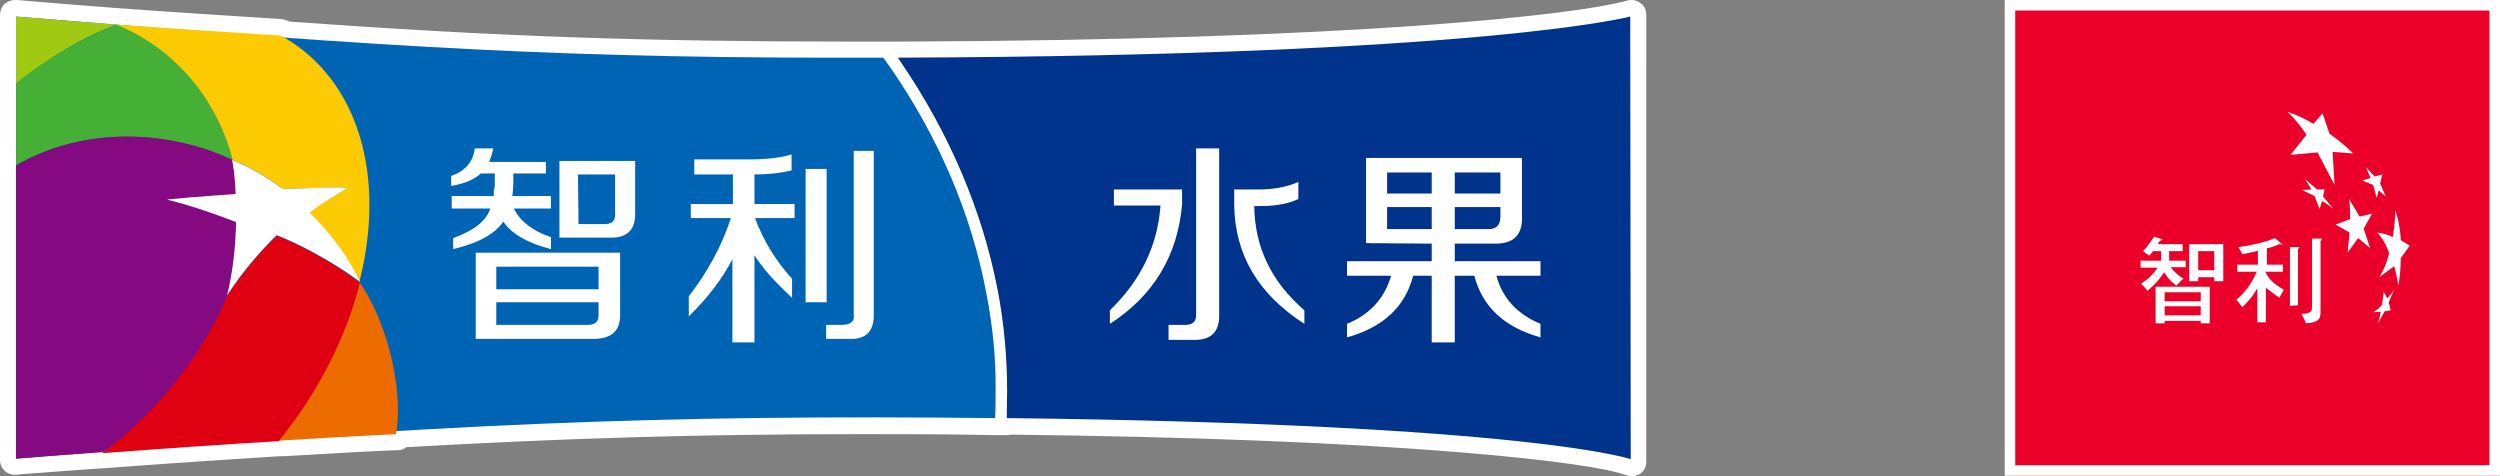 <?xml version="1.0" encoding="UTF-8" standalone="no"?>
<!-- Generator: Adobe Illustrator 28.0.0, SVG Export Plug-In . SVG Version: 6.00 Build 0)  -->

<svg
   version="1.1"
   id="图层_1"
   x="0px"
   y="0px"
   viewBox="0 0 498.7 95"
   xml:space="preserve"
   sodipodi:docname="logo-asoex-20230831.svg"
   width="498.7"
   height="95"
   inkscape:version="1.2.2 (b0a84865, 2022-12-01)"
   xmlns:inkscape="http://www.inkscape.org/namespaces/inkscape"
   xmlns:sodipodi="http://sodipodi.sourceforge.net/DTD/sodipodi-0.dtd"
   xmlns:xlink="http://www.w3.org/1999/xlink"
   xmlns="http://www.w3.org/2000/svg"
   xmlns:svg="http://www.w3.org/2000/svg"><rect x="0" y="0" width="498.7" height="95" fill="#808080" stroke="none"/><defs
   id="defs143" /><sodipodi:namedview
   id="namedview141"
   pagecolor="#ffffff"
   bordercolor="#000000"
   borderopacity="0.25"
   inkscape:showpageshadow="2"
   inkscape:pageopacity="0.0"
   inkscape:pagecheckerboard="0"
   inkscape:deskcolor="#d1d1d1"
   showgrid="false"
   inkscape:zoom="2.396"
   inkscape:cx="257.30384"
   inkscape:cy="56.96995"
   inkscape:window-width="1624"
   inkscape:window-height="667"
   inkscape:window-x="0"
   inkscape:window-y="43"
   inkscape:window-maximized="0"
   inkscape:current-layer="图层_1" />
<style
   type="text/css"
   id="style2">
	.st0{fill:#FFFFFF;}
	.st1{fill:#00348C;}
	.st2{fill:#0064B4;}
	.st3{fill:#A0C912;}
	.st4{clip-path:url(#SVGID_00000041992150787564351680000001844137646318783384_);fill:#ED7100;}
	.st5{fill:#ED6C00;}
	.st6{fill:#45B035;}
	.st7{fill:#DF0011;}
	.st8{fill:#850980;}
	.st9{fill:#FCCA00;}
	.st10{fill:#EA0029;}
</style>

<g
   id="g372"><g
     id="g76">
	<g
   id="g22">
		<g
   id="g20">
			<g
   id="g8">
				<path
   class="st0"
   d="m 178.9,11.5 c 0.2,0.3 0.2,0.3 0,0 h -2.6 c 0.5,0.7 0.5,0.7 0,0 C 130.5,11.6 100.2,10.6 56.7,7.5 56.5,7.4 56.2,7.2 55.9,7.1 45.2,6.4 34.3,5.7 23.2,4.9 v 0 C 16.4,4.4 10.1,3.9 3.3,3.3 v 13.3 0 16.4 0 58.5 0 0 c 0.3,0 0.5,0 0.8,-0.1 5.4,-0.4 11.1,-0.9 16.4,-1.3 v 0 c 12,-0.9 23.4,-1.7 35.2,-2.4 0.1,-0.1 0.2,-0.2 0.2,-0.3 v 0 c -0.1,0.1 -0.2,0.2 -0.2,0.3 2.6,-0.2 5.3,-0.3 7.9,-0.5 -2.6,0.1 -5.2,0.3 -7.9,0.5 7.9,-0.5 15.7,-0.9 23.5,-1.3 v 0 0 c 0,-0.2 0.1,-0.3 0.1,-0.5 42.2,-2.5 75.4,-3 119.4,-2.5 v 0 h 2.1 c 0.1,-1.8 0.1,-1.8 0,-0.1 104.5,1.2 124.5,8.2 124.5,8.2 V 3.3 c -0.1,0 -29.4,7.8 -146.4,8.2 z M 23.3,5 v 0 0 z"
   id="path4" />
				<path
   class="st0"
   d="m 3.2,93.1 c -0.1,0 -0.2,0 -0.3,0 C 2.2,93 1.7,92.4 1.7,91.7 V 3.4 C 1.7,3 1.9,2.6 2.2,2.3 2.5,2 2.9,1.8 3.4,1.9 10.3,2.5 16.6,3 23.3,3.5 34.1,4.2 45.2,5 56.1,5.6 c 0.2,0 0.4,0.1 0.6,0.2 0.2,0.1 0.3,0.2 0.5,0.3 43.5,3.1 73.5,4.1 118.9,4 0.1,0 0.1,0 0.2,0 h 2.6 0.1 c 92.1,-0.3 135.7,-5.5 145.7,-8.2 0.4,-0.1 0.9,0 1.3,0.3 0.4,0.3 0.6,0.7 0.6,1.2 v 88.2 c 0,0.5 -0.2,0.9 -0.6,1.2 -0.4,0.3 -0.9,0.3 -1.3,0.2 -7,-2.4 -41.8,-7.1 -123.5,-8.1 -0.2,0.1 -0.3,0.1 -0.5,0.1 h -1.9 c -0.1,0 -0.1,0 -0.2,0 -46.5,-0.5 -78.6,0.2 -118.3,2.5 0,0.1 -0.1,0.1 -0.1,0.1 -0.2,0.2 -0.6,0.4 -1,0.4 -5.3,0.3 -10.4,0.5 -15.5,0.8 H 63.6 L 62,89 c -1.8,0.1 -3.6,0.2 -5.4,0.3 -0.3,0 -0.6,0 -0.9,0.1 v 0 c 0,0 0,0 -0.1,0 -10.7,0.6 -21.9,1.4 -35,2.4 h -0.1 l -4.2,0.3 c -4,0.3 -8.2,0.6 -12.2,0.9 l -0.9,0.1 c 0.1,0 0.1,0 0,0 z M 4.7,4.9 v 85 C 8.4,89.6 12.3,89.3 16.1,89 l 4.1,-0.3 h 0.1 c 13,-1 24,-1.7 34.6,-2.4 0.5,-0.4 1.2,-0.5 1.8,-0.1 0.5,0 0.9,-0.1 1.4,-0.1 6.4,-0.4 13.1,-0.7 20,-1.1 0.3,-0.3 0.6,-0.5 1.1,-0.6 40.2,-2.3 72.5,-3 119.3,-2.5 h 0.1 0.8 c 0.1,-0.9 0.5,-1.4 1.5,-1.4 0.9,0 1.2,0.5 1.3,1.3 86.7,1.1 114.6,6.1 121.6,7.8 V 5.2 c -7.9,1.6 -43,7.5 -143.8,7.8 -0.2,0.1 -0.8,0.4 -1.5,0 H 178 c -0.2,0.3 -0.6,0.5 -1,0.5 -0.6,0.1 -0.9,-0.1 -1.2,-0.5 C 130.4,13.1 100.4,12.1 56.9,9 56.7,9 56.4,8.9 56.2,8.8 56.1,8.7 55.9,8.6 55.8,8.5 45,7.9 34.2,7.1 23.7,6.4 23.4,6.5 23.1,6.4 22.9,6.3 16.7,5.9 10.9,5.4 4.7,4.9 Z"
   id="path6" />
			</g>
			<g
   id="g18">
				<g
   id="g12">
					<path
   class="st0"
   d="m 325.5,93.5 c -0.2,0 -0.3,0 -0.5,-0.1 l -0.4,-0.1 c -6.8,-2.4 -41.4,-7.1 -123.2,-8.1 -0.2,0.1 -0.3,0.1 -0.5,0.1 h -2.4 c -9.7,-0.1 -18.4,-0.2 -26.7,-0.2 -32.7,0 -59.2,0.8 -91.3,2.6 -0.3,0.3 -0.6,0.5 -1.1,0.6 h -0.3 c -5.2,0.3 -10.5,0.5 -15.5,0.8 H 63.5 L 62,89.2 c -1.8,0.1 -3.5,0.2 -5.3,0.3 l -1.1,0.1 C 45,90.3 33.9,91 20.7,92 h -0.1 l -4.3,0.3 c -4,0.3 -8.2,0.6 -12.1,0.9 L 3.3,93.3 H 3.2 c -0.1,0 -0.1,0 -0.2,0 v 0 C 2.2,93.3 1.5,92.6 1.5,91.8 V 3 C 1.5,2.6 1.7,2.2 2,1.9 2.3,1.6 2.6,1.5 3,1.5 h 0.1 0.3 c 6.9,0.6 13.2,1.1 19.9,1.6 10.8,0.8 21.9,1.5 32.9,2.2 h 0.1 c 0.2,0 0.4,0.1 0.6,0.2 0,0 0.3,0.2 0.5,0.3 41.6,2.9 71.2,4 113,4 1.7,0 3.4,0 5.2,0 0.1,0 0.1,0 0.2,0 h 3.3 C 271.4,9.5 314.8,4.3 324.7,1.6 l 0.4,-0.1 c 0.1,0 0.3,0 0.4,0 0.3,0 0.6,0.1 0.9,0.3 0.4,0.3 0.6,0.7 0.6,1.2 v 89 c 0,0.5 -0.2,0.9 -0.6,1.2 -0.3,0.2 -0.6,0.3 -0.9,0.3 z M 5,89.7 c 3.6,-0.3 7.3,-0.6 11,-0.8 l 4.3,-0.3 c 12.9,-1 23.9,-1.7 34.5,-2.4 0.2,-0.1 0.4,-0.2 0.7,-0.2 0.1,0 0.1,0 0.2,0 0.2,0 0.5,0.1 0.7,0.2 l 1.8,-0.1 c 6.4,-0.4 13,-0.7 19.7,-1.1 0.3,-0.3 0.6,-0.5 1.1,-0.6 h 0.2 c 32.8,-1.9 59.6,-2.7 92.8,-2.7 8.3,0 16.9,0 26.5,0.1 h 0.2 0.5 c 0,-0.1 0.1,-0.2 0.1,-0.2 0.3,-0.8 1,-1.1 1.6,-1.1 h 0.1 c 0.8,0 1.4,0.5 1.6,1.3 74.6,0.9 110.1,5 121,7.6 V 5.5 c -8,1.6 -43.8,7.4 -143.4,7.8 -0.3,0.1 -0.6,0.2 -0.9,0.2 -0.2,0 -0.5,0 -0.9,-0.2 H 178 c -0.2,0.3 -0.6,0.5 -1,0.5 h -0.2 c -0.1,0 -0.1,0 -0.2,0 -0.4,0 -0.8,-0.2 -1.2,-0.5 v 0 c -1.8,0 -3.6,0 -5.4,0 -41.9,0 -71.5,-1.1 -113.5,-4 h -0.1 c -0.2,0 -0.5,-0.1 -0.7,-0.2 0,0 -0.3,-0.2 -0.4,-0.3 -10.7,-0.6 -21.5,-1.4 -32,-2.1 -0.1,0 -0.1,0 -0.2,0 -0.1,0 -0.2,0 -0.4,0 C 16.9,6.2 11.2,5.7 5,5.2 Z"
   id="path10" />
				</g>
				<g
   id="g16">
					<path
   class="st0"
   d="m 325.5,2.9 v 89 l -0.4,-0.1 c -6.9,-2.4 -41.8,-7.2 -124.2,-8.2 v 0.1 h -2.4 c -9.4,-0.1 -18.3,-0.2 -26.7,-0.2 -33.4,0 -60.4,0.8 -92.4,2.7 0,0.1 0,0.2 0,0.3 v 0.2 H 79.1 C 73.8,87 68.6,87.2 63.5,87.5 v 0 L 62,87.7 c -1.8,0.1 -3.6,0.2 -5.3,0.3 -0.3,0 -0.6,0 -0.9,0.1 v 0 h -0.1 c -10.8,0.6 -21.9,1.4 -35.1,2.4 h -0.1 l -4.2,0.3 c -4,0.3 -8.2,0.6 -12.2,0.9 l -0.9,0.1 v 0 H 2.9 V 3 h 0.3 c 6.9,0.6 13.2,1.1 19.9,1.6 10.9,0.8 22,1.5 33,2.2 h 0.1 0.1 c 0.2,0.1 0.5,0.3 0.7,0.4 41.8,3 71.1,4 113.5,4 1.8,0 3.6,0 5.4,0 v 0 h 3.3 C 271.6,10.9 315.1,5.7 325.2,3 l 0.3,-0.1 M 3.5,91.3 h 0.4 c 4,-0.3 8.2,-0.6 12.2,-0.9 l 4.3,-0.3 c 13.2,-1 24.3,-1.8 35.1,-2.4 l 0.2,-0.2 0.2,0.2 c 0.8,0 1.5,-0.1 2.3,-0.1 6.7,-0.4 13.6,-0.8 20.7,-1.1 v 0 0 -0.1 L 79,86 h 0.2 c 32.1,-1.9 59.2,-2.7 92.7,-2.7 8.4,0 17.1,0.1 26.5,0.1 h 0.2 1.8 c 0,-0.1 0,-0.2 0,-0.3 0,-0.5 0,-0.8 0,-0.8 v 0 c 0,-0.2 0.1,-0.3 0.2,-0.3 0,0 0,0 0.1,0 0.2,0 0.2,0 0.3,0.3 v 0 c 0,0 0,0.3 0,0.8 0,0.1 0,0.1 0,0.2 81,0.9 116.2,5.6 123.9,8.1 V 3.7 c -10.8,2.7 -54.2,7.8 -145.4,8.1 0,0.1 -0.1,0.1 -0.1,0.2 -0.1,0 -0.1,0.1 -0.2,0.1 -0.1,0 -0.2,-0.1 -0.3,-0.2 H 177 v 0.1 0 c 0.1,0.2 0.1,0.2 0,0.3 l -0.1,0.2 h -0.2 c 0,0 0,0 -0.1,0 -0.1,0 -0.1,0 -0.2,-0.1 v 0 c 0,0 -0.1,-0.1 -0.2,-0.3 0,0 0,-0.1 -0.1,-0.1 v 0 C 174,12 172,12 170,12 127.7,12 98.4,10.9 56.6,8 H 56.5 56.4 C 56.2,7.9 55.9,7.7 55.7,7.6 45.1,6.7 34.1,6 23.4,5.2 L 23.3,5 v 0 0 l 0.1,0.2 v 0 0 0 0 0 0 0 c -0.1,0 -0.2,0 -0.3,0 C 16.5,4.7 10.2,4.2 3.5,3.7 v 87.6 m -0.3,0 v 0 0 M 325.5,0 c -0.3,0 -0.5,0 -0.8,0.1 l -0.4,0.1 C 314.3,2.9 271.1,8 179,8.3 h -3.3 v 0 c -0.1,0 -0.2,0 -0.3,0 -1.7,0 -3.4,0 -5.1,0 -41.7,0 -71.2,-1 -112.6,-4 L 57.6,4.2 H 57.5 C 57.1,4 56.7,3.9 56.2,3.8 H 56.1 C 45.1,3.1 34,2.4 23.2,1.6 16.6,1.1 10.2,0.6 3.4,0 H 3.1 C 3,0 2.9,0 2.9,0 2.2,0 1.5,0.3 0.9,0.8 0.3,1.4 0,2.2 0,3 v 88.8 c 0,1.6 1.3,2.9 2.9,2.9 0.1,0 0.2,0 0.2,0 0.1,0 0.2,0 0.2,0 L 4.2,94.6 C 8.1,94.3 12.3,94 16.3,93.7 h 0.1 l 4.2,-0.3 c 0.1,0 0.1,0 0.2,0 13.1,-1 24.2,-1.7 35,-2.4 h 0.1 0.1 v 0 h 0.8 c 1.8,-0.1 3.6,-0.2 5.3,-0.3 l 1.5,-0.1 c 0.1,0 0.1,0 0.2,0 5,-0.3 10.2,-0.6 15.4,-0.8 v 0 h 0.3 c 0.6,0 1.2,-0.3 1.6,-0.6 31.9,-1.8 58.2,-2.6 90.7,-2.6 8.3,0 17,0 26.7,0.2 v 0 0 h 2.4 c 0.2,0 0.5,0 0.7,-0.1 35.5,0.4 66.3,1.6 89.4,3.5 19.5,1.6 29.9,3.3 33.1,4.5 l 0.4,0.1 c 0.3,0.1 0.6,0.2 1,0.2 0.6,0 1.2,-0.2 1.7,-0.5 0.8,-0.6 1.2,-1.4 1.2,-2.4 V 2.9 C 328.4,2 328,1.1 327.2,0.6 326.7,0.2 326.1,0 325.5,0 Z M 6.5,88.1 V 6.8 c 5.5,0.5 10.7,0.9 16.3,1.3 0.2,0.1 0.4,0.1 0.7,0.1 0.1,0 0.2,0 0.2,0 10.3,0.7 20.9,1.4 31.3,2.1 0,0 0,0 0.1,0 h 0.1 c 0.4,0.2 0.8,0.4 1.3,0.4 h 0.1 c 42,3 71.6,4 113.6,4 1.6,0 3.2,0 4.8,0 0.6,0.4 1.2,0.5 1.7,0.5 0.1,0 0.2,0 0.3,0 h 0.2 c 0.4,0 0.8,-0.2 1.2,-0.4 0.3,0.1 0.5,0.1 0.7,0.1 0.4,0 0.8,-0.1 1.2,-0.2 40,-0.2 74.3,-1.2 102.2,-3.2 17.1,-1.2 31.3,-2.7 39.5,-4.3 v 80 C 309.2,84.6 273.8,80.9 203.4,80 c -0.5,-0.8 -1.4,-1.2 -2.5,-1.3 -0.1,0 -0.1,0 -0.2,0 -1,0 -2,0.4 -2.6,1.4 C 188.7,80 180.1,80 171.9,80 138.7,80 111.8,80.8 79,82.7 h -0.2 c -0.6,0 -1.1,0.2 -1.6,0.6 -6.6,0.3 -13,0.7 -19.2,1 -0.5,0 -1,0.1 -1.4,0.1 -0.3,-0.1 -0.6,-0.1 -0.9,-0.1 -0.1,0 -0.2,0 -0.3,0 -0.3,0 -0.6,0.1 -0.9,0.3 C 44,85.2 33.1,86 20.3,86.9 L 16,87.2 v 0 c -3.2,0.4 -6.4,0.7 -9.5,0.9 z"
   id="path14" />
				</g>
			</g>
		</g>
	</g>
	<g
   id="g74">
		<g
   id="g60">
			<path
   class="st1"
   d="m 325.2,3.3 c 0,0 -29.3,7.8 -146.1,8.2 0.2,0.3 0.4,0.6 0.6,0.9 v 0 c 9.6,14.1 16.2,29.4 19.3,45.4 1.3,6.7 1.9,13.5 1.9,20.4 0,1.7 -0.1,3.5 -0.1,5.2 104.5,1.2 124.5,8.2 124.5,8.2 z"
   id="path24" />
			<path
   class="st2"
   d="m 196.7,58.2 c -3,-15.7 -9.5,-30.8 -19,-44.6 -0.5,-0.7 -1,-1.4 -1.5,-2.1 C 114.1,11.7 80.1,9.7 3.2,3.3 v 88.2 c 86.2,-7.1 128.4,-8.8 195.3,-8.1 0.1,-1.8 0.1,-3.6 0.1,-5.3 0.1,-6.7 -0.6,-13.3 -1.9,-19.9"
   id="path26" />
			<path
   class="st0"
   d="m 200.8,78.2 c 0,-6.9 -0.7,-13.7 -1.9,-20.4 -3.1,-16 -9.7,-31.3 -19.3,-45.4 -0.2,-0.3 -0.4,-0.6 -0.6,-0.9 h -2.6 c 0.5,0.7 1,1.4 1.5,2.1 9.4,13.8 16,28.9 19,44.6 1.3,6.6 1.9,13.2 1.9,20 0,1.8 -0.1,3.5 -0.1,5.3 h 2.1 c -0.1,-1.7 0,-3.5 0,-5.3"
   id="path28" />
			<path
   class="st3"
   d="M 3.2,3.3 V 16.7 C 9.9,11.4 16.7,7.3 23.4,4.9 16.6,4.4 10.2,3.9 3.2,3.3"
   id="path30" />
			<g
   id="g46">
				<g
   id="g44">
					<g
   id="g42">
						<g
   id="g40">
							<defs
   id="defs33">
								<path
   id="SVGID_1_"
   d="m 55.5,87.9 v 0 C 63.4,87.4 71.2,87 79,86.6 v 0 C 71.3,87 63.4,87.4 55.5,87.9" />
							</defs>
							<clipPath
   id="SVGID_00000172410275067663562630000002292498508731102862_">
								<use
   xlink:href="#SVGID_1_"
   style="overflow:visible"
   id="use35" />
							</clipPath>
							
								<rect
   x="-63.6"
   y="231.7"
   style="fill:#ed7100"
   width="64.4"
   height="3.5"
   clip-path="url(#SVGID_00000172410275067663562630000002292498508731102862_)"
   id="rect38" />
						</g>
					</g>
				</g>
			</g>
			<path
   class="st5"
   d="M 71.7,56.3 C 69,67 63.5,78 55.5,87.9 63.4,87.4 71.2,87 79,86.6 80.7,76.7 76.5,62.9 71.7,56.3"
   id="path48" />
			<path
   class="st6"
   d="m 41.8,30.1 c 1.6,0.6 3.1,1.2 4.6,1.9 C 44.9,26.3 42.4,21.2 38.7,16.3 33,8.9 23.7,5 23.5,4.9 16.8,7.4 9.7,11.4 3.2,16.6 V 33 c 10.7,-6.2 24.7,-7.7 38.6,-2.9"
   id="path50" />
			<path
   class="st7"
   d="M 55.2,47 55,47.2 c -3.1,3 -6.7,7.2 -9.7,11.8 0,0 -6.8,17.7 -25,31.4 12,-0.9 23.5,-1.7 35.3,-2.4 8,-9.9 13.5,-20.9 16.2,-31.6 C 66.4,52.3 59.7,48.8 55.2,47"
   id="path52" />
			<path
   class="st8"
   d="m 33.4,39.8 c 4.8,-0.4 13.7,-1.1 13.7,-1.1 -0.2,-3.8 -0.6,-6.2 -0.7,-6.8 v 0 C 44.9,31.2 43.4,30.6 41.8,30 27.9,25.3 13.9,26.8 3.2,33 V 91.5 C 8.8,91 14.9,90.6 20.4,90.2 33.3,81.1 41.9,67.6 45.4,58.7 46.6,53.5 47,48.3 47.1,44.2 41.4,42.1 37.3,40.8 33.4,39.8"
   id="path54" />
			<path
   class="st9"
   d="m 69.2,37.5 c -1.9,1.2 -5,2.9 -7.5,4.9 2.9,3.1 6.9,7.4 10,13.8 C 76,39.2 73.4,22.8 63.2,12.5 61,10.3 58.6,8.5 56,7.1 45.2,6.4 34.3,5.7 23.2,4.9 c 5.8,2.4 11,6.1 15.3,11.3 3.8,4.7 6.4,10 7.9,15.7 v 0 c 1.7,0.7 6,2.7 10,5.8 4.9,-0.1 10.1,-0.4 12.8,-0.2"
   id="path56" />
			<path
   class="st0"
   d="m 47.1,44.3 c -0.1,4.2 -0.5,9.4 -1.8,14.6 3,-4.6 6.6,-8.8 9.7,-11.8 l 0.2,-0.2 c 4.6,1.8 11.2,5.3 16.6,9.3 -3,-6.4 -7.1,-10.8 -10,-13.8 2.5,-2 5.6,-3.7 7.5,-4.9 -2.8,-0.3 -8,0.1 -12.9,0.2 -4.1,-3.1 -8.3,-5.1 -10.1,-5.8 0.1,0.6 0.6,3 0.7,6.8 0,0 -8.9,0.6 -13.7,1.1 4,1 8.1,2.3 13.8,4.5"
   id="path58" />
		</g>
		<g
   id="g66">
			<path
   class="st0"
   d="m 109.9,49.7 c -4.7,-1.2 -7.9,-3.1 -9.5,-5.5 -1.7,2.5 -5,4.3 -10,5.5 V 47.5 C 94.5,46 97,44.1 97.8,41.6 h -7.7 v -2.5 h 8.4 c 0,-0.2 0,-0.6 0,-1 0.1,-0.4 0.2,-0.8 0.2,-1.2 v -2.3 h -2.8 c -1.1,1.1 -3.1,2 -5.9,2.5 v -2 c 2.8,-1 4.4,-2.8 4.7,-5.5 h 3.7 c -0.2,1 -0.5,1.9 -0.8,2.7 h 11.3 v 2.3 h -6.5 v 1.7 c 0,1 -0.1,2 -0.2,2.8 h 7.7 v 2.5 h -7.4 c 1.3,2.6 3.8,4.5 7.4,5.7 0,0 0,2.4 0,2.4 z m -15,17.9 V 50.4 h 28.8 v 12.2 c 0.1,3.5 -1.8,5.1 -5.7,5 0,0 -23.1,0 -23.1,0 z M 99,53.2 v 4.5 h 20.4 v -4.5 z m 0,11.6 h 17.9 c 1.8,0.1 2.6,-0.6 2.5,-2.2 V 60.3 H 99 Z M 111.6,47.4 V 32.1 h 15.1 v 10.4 c 0.1,3.3 -1.6,5 -5,4.9 z m 3.8,-2.7 h 5 c 1.7,0.1 2.5,-0.7 2.3,-2.5 v -7.4 h -7.4 z"
   id="path62" />
			<path
   class="st0"
   d="m 158,59.4 c -3.6,-3.3 -6.1,-6.2 -7.5,-8.5 v 17.4 h -4.4 V 51.7 c -2,3.9 -4.9,7.7 -8.7,11.4 v -4 c 3.8,-4.9 6.6,-10.1 8.4,-15.6 h -8 v -2.8 h 8.4 v -5.9 h -7.7 v -3 h 10.7 c 3.6,0 6.5,-0.3 8.7,-1 V 34 c -2.6,0.6 -5,0.8 -7.4,0.8 v 5.9 h 8 v 2.8 h -7.9 c 1.7,4.5 4.1,8.5 7.4,12.1 z m 2.7,0.9 V 33.7 h 4.2 v 26.6 c 0,0 -4.2,0 -4.2,0 z m 4.1,7.3 v -2.8 h 3.2 c 1.7,0 2.5,-0.7 2.3,-2 V 30.1 h 4 v 32.8 c 0,3.2 -1.6,4.8 -4.7,4.7 z"
   id="path64" />
		</g>
		<g
   id="g72">
			<path
   class="st0"
   d="M 221.4,64.6 V 61.9 C 227.5,56 230.9,49.1 231.5,41 h -9.3 v -3.2 h 13.6 v 3 C 234.9,51 230.1,59 221.4,64.6 Z m 11.7,3.2 v -3 h 3 c 1.8,0.1 2.6,-0.6 2.5,-2.2 v -33 h 4.6 v 33.1 c 0.1,3.5 -1.6,5.2 -5.2,5.1 -0.1,0 -4.9,0 -4.9,0 z m 27.1,-3.2 C 251,58.7 246.3,50.8 246.2,40.8 v -3 h 4.9 c 2.9,0 5.6,-0.5 7.9,-1.5 v 3.4 c -1.9,0.9 -4.4,1.4 -7.4,1.4 h -1.4 c 0.1,8.2 3.4,15.1 10,20.8 z"
   id="path68" />
			<path
   class="st0"
   d="m 272.5,48.5 v -17 h 31.1 V 43 c 0.2,3.8 -1.6,5.7 -5.6,5.6 h -7.8 v 3.5 h 17.1 V 55 h -8.8 c 1.2,4.5 4.2,7.7 8.8,9.6 v 2.7 c -7.2,-2 -11.6,-6.1 -13.2,-12.3 h -3.9 v 13.3 h -4.6 V 55 h -3.7 c -1.6,6.2 -6,10.3 -13.2,12.3 v -2.7 c 4.6,-1.9 7.5,-5.1 8.8,-9.6 h -8.8 v -2.9 h 16.9 v -3.5 z m 4.2,-14.1 v 4.2 h 8.9 v -4.2 z m 0,11.3 h 8.9 v -4.4 h -8.9 z m 22.6,-11.3 h -9.1 v 4.2 h 9.1 z m -2.7,11.3 c 1.9,0.1 2.8,-0.8 2.7,-2.9 v -1.5 h -9.1 v 4.4 z"
   id="path70" />
		</g>
	</g>
</g><g
     id="g138">
	<g
   id="g136">
		<g
   id="g82">
			<rect
   x="401"
   y="1.1"
   class="st10"
   width="96.7"
   height="92.8"
   id="rect78" />
			<path
   class="st0"
   d="M 498.7,94.9 H 399.9 V 0 h 98.8 z M 402,92.8 h 94.6 V 2.1 H 402 Z"
   id="path80" />
		</g>
		<g
   id="g86">
			<path
   class="st0"
   d="m 443.5,56.1 v -7.4 h -6.8 v 7.4 h 1.8 v -0.8 h 3.2 v 0.8 z m -5,-6 h 3.2 v 3.8 h -3.2 z"
   id="path84" />
		</g>
		<g
   id="g90">
			<path
   class="st0"
   d="M 440.8,64.5 V 57.2 H 430 v 7.3 h 1.8 V 64 h 7.2 v 0.5 z m -9,-6.2 h 7.2 v 1.8 h -7.2 z m 0,2.8 h 7.2 v 1.8 h -7.2 z"
   id="path88" />
		</g>
		<g
   id="g116">
			<g
   id="g94">
				<path
   class="st0"
   d="m 429.5,57 0.3,-0.3 c 0.7,-0.7 1.2,-1.4 1.7,-2.1 l 0.2,-0.3 0.2,0.3 c 0.5,0.8 1.2,1.6 1.9,2.1 l 0.3,0.3 0.4,-0.4 c 0.3,-0.3 0.6,-0.7 1.1,-1 -0.7,-0.4 -1.5,-1 -2.2,-1.8 L 433,53.3 h 3 V 52 h -3.3 v -1.9 h 2.7 v -1.4 h -5 l 0.3,-0.4 c 0,-0.1 0.1,-0.2 0.2,-0.3 h 0.1 c 0.2,-0.1 0.3,-0.1 0.4,-0.2 0,0 -0.1,-0.1 -0.2,-0.1 l -1.5,-0.5 c -0.7,1.1 -1.4,2 -2.2,2.9 0.5,0.4 0.9,0.7 1.2,0.9 0.3,-0.3 0.5,-0.5 0.7,-0.8 l 0.1,-0.1 h 1.6 V 52 H 427 v 1.4 h 3.4 l -0.3,0.4 c -0.8,1.2 -1.8,2 -3,2.8 0.5,0.5 1,1 1.3,1.4 0.3,-0.3 0.7,-0.6 1.1,-1"
   id="path92" />
			</g>
			<g
   id="g98">
				<path
   class="st0"
   d="m 454.7,59.4 c 0.3,-0.6 0.6,-1.1 0.9,-1.6 -1.1,-0.6 -2.8,-1.7 -3.5,-3.2 l -0.2,-0.4 h 3.5 v -1.4 h -3.2 v -3.3 h 0.2 c 0.5,-0.1 1.4,-0.4 2.3,-0.8 h 0.1 0.1 c 0.1,0 0.2,0.1 0.4,0.1 0,0 0.1,0 0.1,0 0,0 -0.1,-0.1 -0.3,-0.2 l -1.3,-1.1 c -1.9,0.8 -4.4,1.4 -7.3,1.8 0.3,0.5 0.6,1 0.8,1.4 0.9,-0.2 1.8,-0.3 2.8,-0.6 l 0.3,-0.1 v 2.8 h -4.1 v 1.4 h 3.9 l -0.2,0.4 c -0.9,2.1 -2.5,4.1 -3.9,5.2 0.4,0.4 0.8,0.9 1.2,1.5 1,-1 1.9,-2 2.5,-3 l 0.5,-0.8 v 6.8 h 1.7 v -6.9 l 0.5,0.4 c 0.9,0.7 1.5,1.1 2.2,1.6"
   id="path96" />
			</g>
			<g
   id="g102">
				<path
   class="st0"
   d="M 458.4,60.9 V 49.7 l 0.1,-0.1 c 0.1,-0.1 0.2,-0.2 0.2,-0.3 0,0 -0.1,0 -0.4,0 h -1.5 V 61 Z"
   id="path100" />
			</g>
			<g
   id="g106">
				<path
   class="st0"
   d="m 460,64.5 c 2.5,-0.2 2.9,-0.8 2.9,-2.3 V 48.1 L 463,48 c 0.1,-0.2 0.2,-0.3 0.2,-0.4 0,0 -0.2,0 -0.4,0 h -1.6 v 13.6 c 0,0.4 0,0.9 -0.5,1.1 -0.3,0.2 -0.8,0.3 -1.6,0.3 0.4,0.7 0.7,1.4 0.9,1.9"
   id="path104" />
			</g>
			<g
   id="g110">
				<path
   class="st0"
   d="m 456.3,22.3 c 1.8,0.6 3.5,1.4 5.2,2.4 l 1.8,-2.1 1.4,4.1 c 1.6,1.1 3.2,2.4 4.7,3.9 l -4.1,-0.3 0.4,6.6 -3.4,-6.5 -5.4,0.5 3.2,-4 c -1.1,-1.7 -2.4,-3.3 -3.8,-4.6"
   id="path108" />
			</g>
			<g
   id="g114">
				<path
   class="st0"
   d="m 473.2,42.6 -2.5,0.6 -2.1,-3.5 c 0.2,1.4 0.2,2.7 0.2,4 l -2.9,1.1 2.8,1.6 -0.4,4 2.1,-2.9 2.4,2 -1.3,-3.9 z"
   id="path112" />
			</g>
		</g>
		<g
   id="g120">
			<polygon
   class="st0"
   points="473.4,36.9 474.1,39.5 474.5,38 475.9,39.2 474.8,36.6 475.2,34.8 473.7,35.2 471.9,33.3 472.9,35.5 471.2,36 "
   id="polygon118" />
		</g>
		<g
   id="g134">
			<g
   id="g124">
				<path
   class="st0"
   d="m 478.9,51.5 1.8,-2.5 -1.8,-1.1 c -0.1,-2.3 -0.5,-4.3 -1.1,-5.9 0.1,1.8 -0.5,5.3 -0.5,5.3 -0.9,-0.5 -2,-0.8 -3.1,-0.9 1,1 1.8,2.4 2.4,4.1 -0.5,2 -1.2,3.6 -2,4.8 l 3,-2.2 c 0,0 0.7,2.5 0.8,3.9 0.3,-1.5 0.5,-3.4 0.5,-5.5"
   id="path122" />
			</g>
			<g
   id="g128">
				<path
   class="st0"
   d="m 475.2,60.7 c -0.3,0.5 -1,1.1 -1.8,1.6 0.7,-0.1 1.2,-0.1 1.5,-0.1 -0.1,0.9 -0.4,1.7 -0.6,2.4 l 1.4,-2.5 1.2,-0.2 -0.4,-1.6 1.1,-2.6 c -0.4,0.7 -0.9,1.3 -1.4,1.8 l -0.7,-1.3 z"
   id="path126" />
			</g>
			<g
   id="g132">
				<path
   class="st0"
   d="m 461.7,39.1 1,2.6 0.5,-1.6 c 0.9,0.5 1.6,1 2.3,1.6 l -2.1,-2.5 0.3,-1.4 h -1.5 l -2.4,-2.1 1.3,2.1 -1.9,0.1 z"
   id="path130" />
			</g>
		</g>
	</g>
</g></g>
</svg>
